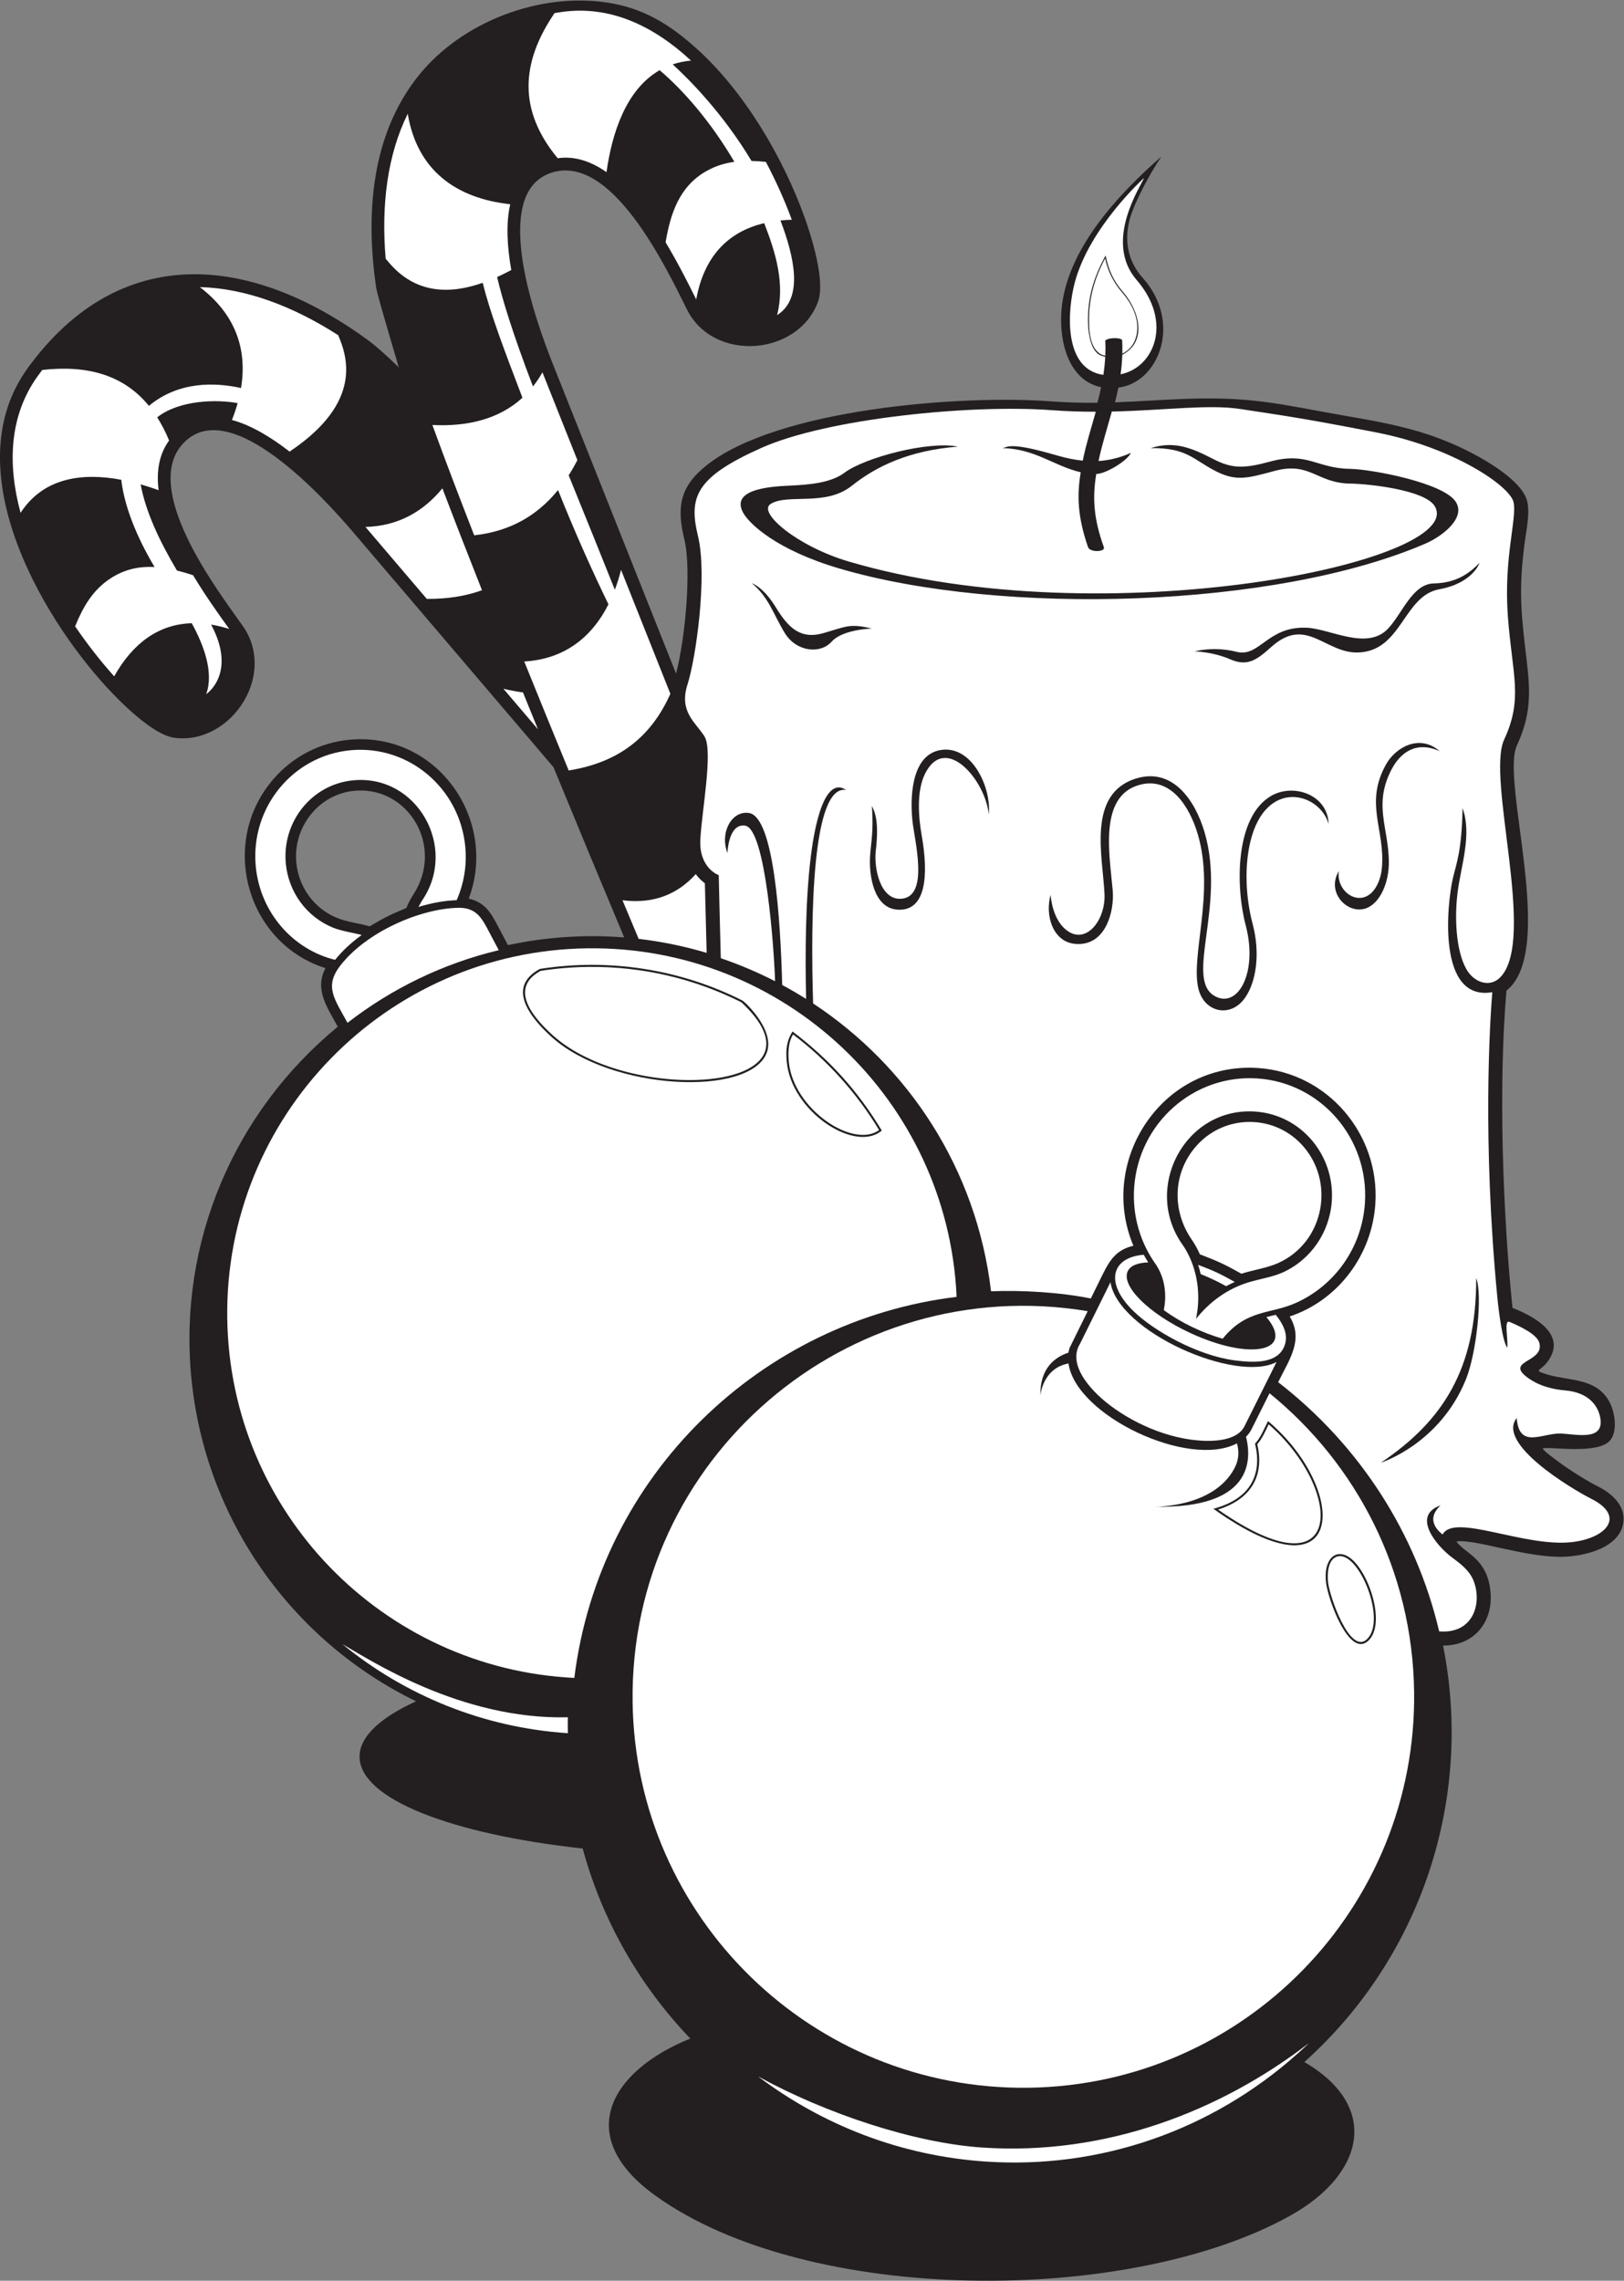 <?xml version="1.0" encoding="UTF-8" standalone="no"?>
<svg
   xmlns:dc="http://purl.org/dc/elements/1.1/"
   xmlns:cc="http://creativecommons.org/ns#"
   xmlns:rdf="http://www.w3.org/1999/02/22-rdf-syntax-ns#"
   xmlns:svg="http://www.w3.org/2000/svg"
   xmlns="http://www.w3.org/2000/svg"
   viewBox="0 0 610.867 857.56"
   height="857.56"
   width="610.867"
   xml:space="preserve"
   id="svg2"
   version="1.1"><rect x="0" y="0" width="610.867" height="857.56" fill="#808080" stroke="none"/><defs
     id="defs6" /><g
     transform="matrix(1.333,0,0,-1.333,0,857.56)"
     id="g10"><g
       transform="scale(0.1)"
       id="g12"><path
         id="path14"
         style="fill:#231f20;fill-opacity:1;fill-rule:evenodd;stroke:none"
         d="m 3096.79,5297.2 c 3.87,14.73 7.39,29.34 10.44,43.93 -91.4,18.75 -119.05,127.29 -111.96,216.83 13.46,170.5 159.39,326.53 282.05,433.83 -30.43,-44.48 -75.32,-126.8 -88.92,-175.33 -16.4,-58.52 -7.33,-118.41 35.81,-166.57 113.93,-127.18 44.51,-296.92 -68.38,-309.85 -2.73,-13.82 -5.89,-27.66 -9.39,-41.59 135.32,4.97 254.39,19.21 393.55,4.49 59.54,-6.29 118.71,-17.33 177.52,-28.37 170.11,-31.95 300.34,-43.21 456.92,-130.69 42.82,-23.93 123.09,-74.31 135.03,-124.57 8.41,-35.38 -3.31,-86.58 -7.89,-122.87 -17.09,-135.34 -8.53,-198.48 7.02,-330.69 10.54,-89.62 10.61,-151.62 -28.18,-235.21 -46.7,-100.65 113.48,-578.16 -29.45,-691.53 -23.04,-268.64 -10.46,-625.53 17.01,-894.87 61.62,-24.06 156.97,-75.68 97.91,-153.27 -18.77,-24.66 -38.75,-21.77 -6.59,-32.53 64.21,-21.45 144.86,-9.12 182.25,-79.34 15.82,-29.7 23.64,-83.32 1.74,-108.86 -35.69,-41.6 -177.44,-15.23 -190.08,-22.84 2.11,-7.53 58.87,-47.75 65.91,-52.53 28.1,-19.02 59.56,-38.87 89.87,-54.22 37.89,-19.2 77.36,-52.53 72,-99.65 -8.45,-74.42 -110.75,-97.58 -172.16,-98.84 -104.88,-2.14 -248.59,51 -299.06,43.28 23.19,-33.97 86.09,-46.36 95.98,-139.69 9.17,-86.55 -45.43,-154.41 -133.7,-154.05 86.74,-433.2 -62.58,-880.311 -391.39,-1174.647 216.65,-126.445 167.23,-316.609 -36.51,-431.492 -452.86,-255.356 -1365,-256.535 -1796.58,55.918 -230.01,166.519 -126.51,350.066 100.33,441.766 -142.44,148.527 -248.3,332.055 -303.64,535.975 -369.49,40.54 -628,139.28 -629.61,258.06 -0.77,56.98 57.72,110.93 159.36,157.25 -347.66,169.3 -596.527,511.01 -634.437,916.15 -35.415,378.49 120.234,745.65 413.55,986.58 -28.754,53.48 -66.875,104.44 -34.746,165.31 -223.82,70.83 -302.332,355.89 -145.355,535 54.886,62.63 130.539,101.47 213.476,109.23 111.402,10.41 216.182,-35 285.162,-123.01 72.01,-91.87 92.69,-215.79 51.02,-325.12 41.88,-9.59 60.06,-35.14 79.48,-71.99 l 31.17,-59.14 c 108.47,23.06 218.77,30.31 328.04,21.59 -66.7,159.03 -134.14,321.19 -199.51,480.3 l -565.037,662.54 c -78.684,92.25 -340.563,383.61 -474.317,256.34 -13.496,-12.84 -23.863,-27.88 -30.781,-45.19 -32.324,-80.91 17.742,-193.88 55.98,-264.98 39.723,-73.86 87.524,-140.88 136.289,-208.79 27.996,-38.98 39.262,-85.06 32.891,-132.57 -14.293,-106.43 -115.055,-199.97 -225.621,-184.33 -59.844,8.47 -150.356,99.19 -189.508,141.81 -195.137,212.44 -425.547,623.12 -223.355,901 261.433,359.31 631.058,319.42 960.499,78.3 21.68,-15.87 50.63,-41.63 85.47,-75.52 15.28,-45.56 -58.75,196.16 -62.88,224.27 -30.18,205.13 -14.84,430.33 119.8,597.93 121.97,151.83 339.68,234.47 531.01,206.07 101.44,-15.06 174.98,-60.01 250.4,-127.25 137.36,-122.46 248.04,-310.99 308.96,-482.12 19.41,-54.53 57.37,-176.92 36.92,-233.79 -55.2,-153.51 -294.94,-173.55 -370.22,-22.47 -58.44,117.29 -212.48,442.64 -383.53,385.11 -175.01,-58.87 -39.61,-426.48 5.24,-539.13 l 347.64,-873.2 c 25.92,98.37 43.98,293.72 23.52,378.03 -21.92,90.34 -13.71,148.08 61.55,208.48 199.75,160.32 719.5,200.23 970.84,181.44 44.4,-3.32 88.68,-4.65 133.18,-4.11 z M 1043.14,3820.32 c 39.86,23.86 60.53,34.1 103.46,51.74 5.34,13.03 11.82,25.62 19.52,37.42 88.98,136.5 -14.4,307.42 -166.155,293.22 -100.781,-9.44 -173.203,-102.49 -163.856,-202.35 6.442,-68.82 49.676,-129.19 113.766,-155.72 29.578,-12.24 62.545,-15.43 93.265,-24.31 v 0" /><path
         id="path16"
         style="fill:#ffffff;fill-opacity:1;fill-rule:evenodd;stroke:none"
         d="m 3162.14,5377.53 c 95.17,18.99 147.81,147.6 45.27,266.06 -94.85,109.57 13.46,266.7 20.65,287.54 0,0 -152.54,-137.54 -194.66,-292.72 -21.81,-80.31 -33.84,-246.62 80.12,-262.51 2.55,16.86 4.37,33.79 5.27,50.95 -8.9,2 -17.31,4.85 -24.13,11.68 -19.97,19.98 -24.26,62.27 -24.46,89.3 -0.54,70.24 16.77,123.69 49.51,184.91 8.48,-40.51 21.43,-70.71 49.05,-102.61 48.35,-55.85 67.74,-141.96 -1.85,-177.46 -0.62,-18.58 -2.26,-36.9 -4.77,-55.14 v 0" /><path
         id="path18"
         style="fill:#ffffff;fill-opacity:1;fill-rule:evenodd;stroke:none"
         d="m 3118.51,5704.41 c -30.69,-57.35 -45.92,-112.71 -45.44,-176.56 0.26,-34.44 4.12,-89.48 45.86,-98.11 0.66,14.22 0.69,28.6 -0.01,43.21 11.44,9.58 47.28,7.89 47.68,0.05 0.62,-12.54 0.74,-24.9 0.4,-37.16 21.71,10.27 40.07,31.66 42.11,67.84 2.2,38.89 -17.78,75.98 -42.53,104.56 -25.38,29.32 -40.88,61.85 -48.07,96.17 v 0" /><path
         id="path20"
         style="fill:#ffffff;fill-opacity:1;fill-rule:evenodd;stroke:none"
         d="m 654.465,5248.66 c 53.902,-14.41 110.027,-48.31 162.715,-89.25 110.039,74.12 198.22,176.6 142.437,315.36 l -5.238,13.03 c -129.137,82.81 -262.234,132.37 -390.516,135.71 100.707,-76.71 134.407,-175.71 116.278,-284.7 -74.438,16.42 -176.246,19.15 -259.899,-50.31 -70.855,86.67 -172.453,115.7 -300.965,101.29 -3.949,-5.18 -7.882,-10.45 -11.777,-15.81 C 25.27,5260.96 21.199,5123.1 58.027,4986.7 c 65.7,101.26 177.051,113.42 284.121,93.31 10.747,-91.52 57.532,-184.99 93.938,-246.07 -41.898,2.2 -83.445,-5.67 -123.492,-31.62 -51.242,-33.2 -78.614,-81.62 -100.598,-135.74 35.797,-52.57 73.68,-100.39 110.195,-141 53.782,95.78 127.336,147.1 218.817,149.81 33.015,-59.66 63.254,-138.13 40.871,-200.02 0,0 87.777,57.7 13.848,196.17 16.558,-2.71 33.613,-6.82 51.16,-12.36 -28.328,39.37 -66.555,92.61 -102.117,151.64 -15.09,4.95 -30.266,9.47 -45.477,13.21 -49.344,83.14 -88.316,165.95 -102.414,243 17.344,-4.92 34.328,-10.47 50.723,-16.37 -6.61,51.79 0.617,100.2 29.57,140.19 -10.004,24.08 -21.231,45.79 -33.621,65.28 63.051,49.66 170.597,50.86 227.019,39.98 -4.398,-15.66 -9.777,-31.48 -16.105,-47.45 z m 376.825,-301.75 173.07,-202.93 c 56.57,-0.3 108.63,7.29 155.74,24.5 -40.1,101.26 -77.64,197.69 -111.73,287.36 -53.02,-64.7 -124.19,-106.43 -217.08,-108.93 z m 389.2,-456.35 97.62,-114.47 c -14.28,34.96 -28.4,69.67 -42.37,104.12 -18.28,2.37 -36.74,5.86 -55.25,10.35 v 0" /><path
         id="path22"
         style="fill:#ffffff;fill-opacity:1;fill-rule:evenodd;stroke:none"
         d="m 1439.75,5857.21 c -12.41,-54.4 -8.64,-119.86 2.96,-185.57 -13.14,-7.05 -26.48,-13.68 -39.94,-19.75 14.33,-61.47 43.5,-158.07 101.18,-308.66 9.64,12.13 18.57,25.4 26.7,39.86 l 98.66,-247.79 c -7.77,-14.91 -15.97,-29.14 -24.63,-42.66 51.98,-127.76 95.31,-235.34 130.3,-322.84 6.82,18 12.64,36.74 17.52,56.05 l 139.18,-349.58 c -56.46,-126.58 -151.15,-194.57 -286.95,-216.23 -42.07,102.3 -83.98,204.75 -125.43,307.39 115.77,6.72 191.99,70.67 237.67,161.28 -42.67,87.6 -92.03,196.25 -142.31,322.31 -58.27,-71.61 -134.62,-116.48 -236.58,-127.7 -44.68,114.97 -71.48,184.15 -118,311.22 97.56,-5.03 187.72,16 254.18,76.82 -52.98,137.99 -93.98,248.12 -112,324.25 -93.89,-32.92 -189.97,-31.18 -264.93,57.31 l -9.08,10.72 c -12.94,152.86 5.38,293.7 62.32,408.7 26.42,-158.56 135.07,-238.38 289.18,-255.13 z m 458.47,394.5 c 45.37,-41.42 141.15,-137.04 222.43,-272.39 13.35,-0.28 26.81,-1.23 40.44,-2.6 29.77,-56.2 54.37,-112.03 73.23,-163.29 -10.94,-0.28 -21.58,-0.95 -31.92,-1.99 39.1,-103.98 65.55,-219.32 -9.49,-267 22.22,88.43 -3.22,174.07 -36.49,259.4 -104.22,-24.68 -170.21,-96.27 -191.84,-215.15 -21.59,43.42 -50.82,102.09 -86.42,161.1 13.74,80.51 38.27,157.9 115.92,201.34 25.51,14.28 51.57,22.08 78.18,25.71 -64.46,109.32 -140.34,198.65 -210.87,258.41 -95.14,-54.33 -134.52,-178.02 -149.95,-287.56 -42.73,30.03 -88.91,46.24 -137.79,39.31 -111.93,135.28 -104.12,269.31 -8.82,409.37 6.42,1.07 12.91,2.09 19.48,3.04 138.33,19.95 262.15,-40.82 365.57,-137.07 -18.57,-1.66 -35.74,-5.32 -51.66,-10.63 z m -96.06,-2466.69 c -15.23,36.29 -30.44,72.61 -45.62,108.93 90.62,-11.57 157.95,19.34 206.77,73.75 7.05,-9.62 15.57,-18.36 25.71,-25.92 l 5,-196.25 c -63.07,18.81 -127.22,31.96 -191.86,39.49 v 0" /><path
         id="path24"
         style="fill:#ffffff;fill-opacity:1;fill-rule:evenodd;stroke:none"
         d="M 989.262,4317.09 C 826.035,4301.82 706.223,4155.19 721.711,3989.65 733.863,3859.76 826.285,3755 945.59,3725.88 c 20.172,25.28 45.949,48.96 75.18,70.12 -26.204,6.68 -58.25,11.22 -82.262,21.16 -74.192,30.71 -124.528,100.52 -132.004,180.42 -10.953,117.03 72.629,223.67 190.687,234.72 180.309,16.87 296.059,-190.12 193.859,-339.04 l -10.27,-18.16 c 36.87,11.24 73.67,17.96 107.83,19.06 20.16,45.76 29.31,97.29 24.3,150.8 -15.49,165.54 -160.42,287.4 -323.648,272.13 z m 418.148,-563.97 -33.21,62.77 c -17.7,33.46 -35.66,57.68 -81.27,56.79 -104.58,-2.07 -256.78,-65.96 -332.133,-162.38 -46.817,-59.91 -16.594,-94.79 19.777,-162.1 124.136,96.21 268.966,167.13 426.836,204.92 v 0" /><path
         id="path26"
         style="fill:#ffffff;fill-opacity:1;fill-rule:evenodd;stroke:none"
         d="m 3069.29,2734.89 -51.54,-104.55 c -1.16,-4.15 -2.03,-8.28 -2.64,-12.4 -36.05,-11.7 -81.02,-42.04 -79.25,-120.71 0,0 6.12,76.71 79.22,90.11 20.97,-147.13 338.53,-297.17 475.31,-225.45 6.71,-22.27 5.88,-46.3 -7.56,-71.25 -59.59,-110.73 -225.19,-107.28 -225.19,-107.28 276.52,-5.98 275.11,131 258.45,197.22 5.75,5.8 10.77,12.38 14.85,19.89 l 51.4,102.94 c 245.07,-199 403.43,-501.18 408.04,-841.45 8.25,-608.85 -478.84,-1109.304 -1087.69,-1117.546 -608.87,-8.242 -1109.32,478.836 -1117.57,1087.706 -9.32,688.66 607.35,1214.98 1284.17,1102.77 z m 790.76,-930.62 c 53.49,47.18 1.37,200.49 -53.02,236.54 -37.92,25.15 -72.63,-4.66 -65.21,-71.13 5.22,-46.81 64.66,-212.68 118.23,-165.41 z m -436.14,373.27 c 134.22,35.51 130.6,131.57 117.48,183.74 15.04,15.17 26.21,42.66 36.68,63.61 226.44,-190.82 225.99,-518.26 -154.16,-247.35 z M 3693.85,670.496 c -9.98,-9.59 -20.16,-19.019 -30.51,-28.308 -243.77,-218.575 -559.54,-328.04 -882.95,-305.965 -239.73,16.367 -459.8,103.218 -641.26,240.117 192.15,-105.305 439.98,-187.492 632.07,-200.598 351.1,-23.945 675.64,104.453 922.65,294.754 v 0" /><path
         id="path28"
         style="fill:#ffffff;fill-opacity:1;fill-rule:evenodd;stroke:none"
         d="m 3856.23,1808.59 c 59.48,52.46 -23.3,254.66 -83.87,233.91 -25.92,-8.87 -27.26,-50.25 -24.82,-72.18 4.76,-42.62 61.58,-203.3 108.69,-161.73 z m -308.5,551.01 c 21.81,-92.22 -20.91,-156.55 -110.68,-184.29 361.43,-252.5 354.73,56.54 142.93,240.37 -8.98,-18.77 -18.75,-41.19 -32.25,-56.08 v 0" /><path
         id="path30"
         style="fill:#ffffff;fill-opacity:1;fill-rule:evenodd;stroke:none"
         d="m 3547.83,3391.31 c 179.8,-11.92 315.8,-169.46 303.7,-351.8 -8.46,-127.44 -87.02,-233.32 -194.94,-281.44 -73.21,-32.66 -138.05,-16.98 -206.5,-100.89 -58.66,16.9 -119.95,46.49 -166.03,80.74 7.14,34.85 6.82,82.84 -21.03,126.7 -44.1,60.68 -68.08,136.91 -62.7,218.08 12.1,182.34 167.71,320.53 347.5,308.61 z m -166.85,-525.79 c 42.5,-15.97 63.56,-25.68 103.29,-48.26 -7.9,-3.39 -15.98,-7.31 -24.24,-11.89 -22.85,12.67 -47.48,24.36 -71.89,34.11 -1.98,8.8 -4.37,17.5 -7.16,26.04 z m 218.98,-140.95 c 21.21,-26.29 37.38,-57.45 23.79,-89.65 -19.5,-46.23 -79.73,-46.93 -141.02,-38.64 -104.69,14.17 -226.98,82.68 -284.82,139.23 -81.78,79.96 -61.17,151.32 29.5,158.49 4,-7.26 8.27,-14.47 12.84,-21.6 -30.28,-0.82 -51.52,-9.33 -58.5,-26.01 -17.5,-41.81 61.16,-119.01 175.65,-172.41 171.8,-80.16 298.03,-52.93 216.08,44.3 8.62,2.16 17.4,4.12 26.48,6.29 z m -552.65,-82.31 86.23,174.26 c 21.89,-139.66 354.26,-285.6 468.64,-225.06 l -90.44,-181.1 c -21.17,-42.41 -91.47,-45.92 -151.01,-37.86 -104.68,14.16 -206.94,71.35 -264.77,127.89 -44.83,43.82 -75.82,97.62 -48.65,141.87 z m 296.86,269.05 c 35.45,-59.09 44.96,-131.17 30.76,-198.21 38.02,47.75 88.23,84.99 148.87,103.31 29.4,8.88 67.07,14.83 94.67,27.14 80.59,35.94 133.83,114.14 139.67,202.15 8.54,128.9 -86.46,243.59 -216.5,252.21 -198.6,13.18 -319.62,-217.68 -202.9,-378.26 l 5.43,-8.34 v 0" /><path
         id="path32"
         style="fill:#ffffff;fill-opacity:1;fill-rule:evenodd;stroke:none"
         d="m 2699.41,2775.21 c -550.49,-66.6 -1007.48,-500.44 -1078.79,-1074.78 -539.1,25.84 -971.944,467.47 -979.347,1014.45 -7.695,568.51 447.107,1035.81 1015.627,1043.5 557.66,7.55 1017.87,-429.91 1042.51,-983.17 z m -215.31,465.92 c -76.96,-56.99 -251.25,59.01 -263.99,197.07 -3.01,32.62 -1.11,58.09 16.25,85.59 104.15,-78.69 184.5,-167.74 251.96,-279.55 l -4.22,-3.11 z m -959.59,459.33 c 194.4,30.15 394.03,-0.56 570.05,-89.13 6.94,-3.49 93.62,-83.39 68.92,-147.87 -47.79,-124.8 -438.74,-106.85 -606.95,44.89 -57.44,51.81 -130.08,138.99 -33.89,191.48 l 1.87,0.63 z m 78.03,-2156 c -240.31,15.81 -460.37,107.33 -636.571,251.4 77.731,-44.57 334.771,-213.97 636.511,-206.5 -0.4,-17.5 -0.27,-27.84 0.06,-44.9 v 0" /><path
         id="path34"
         style="fill:#ffffff;fill-opacity:1;fill-rule:evenodd;stroke:none"
         d="m 2237.89,3515.42 c 96.88,-73.24 179.49,-164.81 242.79,-269.67 -72.43,-53.62 -242.41,58.38 -254.84,192.98 -3.25,35.25 1.61,60.16 12.05,76.69 z m -712.5,179.35 c 43.15,6.69 87.24,10.52 132.12,11.14 156.02,2.13 303.72,-34.01 434.46,-99.72 2.8,-2.67 5.6,-5.33 8.41,-8.08 250.26,-245.68 -322.96,-281.27 -539.99,-85.48 -111.96,100.98 -86.19,154.25 -35,182.14 v 0" /><path
         id="path36"
         style="fill:#ffffff;fill-opacity:1;fill-rule:evenodd;stroke:none"
         d="m 2033.99,3730.49 c -2.67,101.17 -5.49,210.9 -5.8,234.2 0,0 -55.93,19.38 -51.96,100.01 3.97,80.63 37.07,252.3 11.22,292.24 -25.84,39.94 -71.78,69.54 -47.51,145.4 24.28,75.87 56.56,307.96 29.76,418.39 -26.79,110.43 -7.31,166.09 178.8,249.18 186.11,83.1 591.22,123.47 819.16,106.41 43.12,-3.22 84.64,-4.44 124.47,-4.41 -13.28,-47.26 -27.45,-91.99 -36.81,-137.96 -20.81,2.07 -44.43,6.46 -71,14.23 -133.35,38.93 -139.32,24.8 -155.17,21.01 91.45,-1.48 144.63,-50.25 220.46,-68.05 -11.06,-66.64 -8.69,-125.91 20.64,-211.13 5.32,-15.48 49.67,-14.04 44.65,-0.09 -29.67,82.36 -32.19,140.82 -21.48,206.29 29.65,1.25 89.77,39.24 97.65,59.88 0,0 -38.57,-19.96 -91.18,-23.17 9.79,46.96 24.47,92.35 37.43,139.51 150.13,3.36 273.54,21.03 363.36,7.1 121.7,-18.87 164.75,-23.62 382.91,-65.98 218.17,-42.37 376.52,-151.02 387.25,-196.2 10.73,-45.18 -28.24,-156.49 -15.88,-322.51 12.36,-166.03 43.61,-231.07 -10.47,-347.63 -51.08,-110.08 91.99,-563.28 -10.51,-670.1 -29.87,-31.16 -74.71,-14.96 -95.77,21.84 -31.33,54.8 -33.64,151.6 -24.96,218.37 9.73,74.87 40.79,162.65 13.84,236.55 -2.3,-121.62 -17.46,-156.05 -27.03,-196.67 -17.42,-73.9 -45.27,-349.31 110.92,-322.61 -6.79,-84.49 -28.27,-418.11 14.29,-861.04 3.9,-40.77 15.16,-126.6 27.95,-141.61 3.06,24.03 -10.04,79.43 6.14,72.75 30.92,-12.75 77.1,-35.26 84.06,-58.3 16.49,-54.68 -91.8,-50.39 -38.62,-94.41 19.52,-16.15 54.29,-35.68 111.29,-40.57 68.07,-5.85 93.19,-44.11 99.38,-76.27 13.49,-70.21 -72.93,-45.67 -114.38,-45.44 -50.89,0.29 -114.46,-43.46 -121.23,43.63 -57.8,-71.83 153.21,-198.72 211.21,-228.1 96.81,-49.06 41.98,-110.23 -54.01,-121.6 -135.4,-16.04 -333.59,82.9 -366.3,21.26 -19.12,15.02 -45.21,45.59 -5.81,82.09 -84.66,-29.46 -7.59,-117.03 31.12,-145.75 24.91,-18.48 49.61,-37.14 61.16,-64.56 26.09,-61.9 2.56,-153.12 -96.12,-144.99 -64.93,275.93 -223.4,524.18 -454.35,702.89 34.17,68.41 71.54,120.27 32.58,185.32 137.16,45.86 232.08,173.42 241.64,317.67 13,195.9 -134.26,370.14 -331.19,383.2 -121.79,8.08 -234.34,-44.42 -306.92,-142.37 -76.85,-103.73 -95.02,-240.21 -44.55,-359.01 -46.25,-10.71 -65.5,-37.66 -86.69,-80.68 l -33.54,-68.04 c -86.38,17.55 -195.29,23.83 -281.52,20.29 -41.13,346.03 -233.86,635.14 -502.11,811.96 -7.39,242.89 -3.36,618.16 93.17,602.1 -69.17,46.24 -94.11,-143.88 -99.35,-185.38 -15.55,-123.11 -16.48,-279.36 -13.58,-404 -22.02,13.87 -44.53,27 -67.48,39.35 -4.84,187.31 -23.63,473.89 -93.45,485.06 -48.38,7.73 -83.44,-54.3 -61.02,-112.96 0.02,0.28 2.37,84.86 50.2,77.21 58.32,-9.33 81.83,-355.6 84.16,-438.74 -49.23,25.27 -100.39,47.02 -153.12,64.94 z m 87.51,1057.74 c 0,0 32.26,-9.82 67.68,-67.92 35.41,-58.09 69.96,-91.34 133.93,-73 63.95,18.33 74.05,28.23 137.26,13.01 0,0 -81.94,-1.69 -113.8,-37.14 -31.85,-35.45 -99.5,-28.85 -132.18,24.77 -32.69,53.63 -44.5,100.07 -92.89,140.28 z M 3371.23,4596 c 0,0 53.32,15.05 118.38,-1.3 65.07,-16.36 86.65,72.68 197.47,67.99 66.44,-2.81 170.77,-65.64 230.09,-2.26 40.74,43.53 68.32,126.15 129.35,127.24 70.22,1.25 106.36,35.93 128.49,57.79 0,0 -18.71,-56.98 -113.85,-74.41 -101.17,-18.53 -105.16,-173.94 -228.29,-178.18 -93.73,-3.24 -146.45,104.63 -245.65,15.47 -41.97,-37.71 -67.76,-55.66 -116.06,-34.61 -48.3,21.05 -99.93,22.27 -99.93,22.27 z m 794.36,-1767.8 c 0.63,-257.18 -94.59,-403.39 -268.88,-520.66 0,0 166.4,52.16 240.28,236.02 29.54,73.53 46.97,238.23 28.6,284.64 z M 2703.07,5173.52 c -137.44,-10.73 -230.63,-55.52 -299.36,-110.38 -74.71,-59.63 -181.15,-20.97 -229.27,-51.46 -37.36,-23.68 74.69,-119.27 220.64,-162.3 723.94,-213.5 1750.85,0.17 1653.03,156.92 -27.68,44.36 -182.41,62.19 -238.6,62.97 -93.87,1.31 -112.77,62.8 -213.03,35.64 -77.4,-20.96 -108.8,-29.82 -166.35,-0.32 -64,32.81 -81.04,66.02 -183.09,64.72 68.72,21.99 119.52,-1.54 177.27,-31.19 53.29,-27.38 87.15,-26.44 159.69,-6.78 106.01,28.73 130.56,-19.2 225.59,-20.54 59.2,-0.84 264.71,-39.05 298.6,-93.37 29.33,-47 -42.17,-98.59 -85.08,-117.14 -423.61,-183.08 -1197.02,-205.51 -1655.24,-70.35 -176.58,52.09 -254.4,126.04 -271.43,158.17 -37.43,70.62 96.45,73.46 137.19,75.64 42.47,2.25 108.99,5.82 149.01,35.9 57.09,42.9 237.3,90.57 320.43,73.87 z M 2460.41,4159.91 c 11.76,-22.91 19.4,-53 10.8,-127.39 -5.35,-46.27 11.92,-137.63 71.13,-134.38 81.64,4.48 37.43,166.66 32.15,222 -8.25,86.27 5.57,184.46 78.62,197.35 90.61,15.99 145.28,-108.55 136.89,-181.11 -9.13,95.94 -122.19,229.19 -179.52,114.79 -24.73,-49.34 -18.62,-123.32 -9.76,-173.48 12.98,-73.48 27.52,-216.59 -68.34,-210.25 -66.89,4.42 -80.79,96.37 -77.11,151.83 2.64,39.89 10.05,66.86 5.14,140.64 z m 504.32,-250.5 c 0,-0.21 3.4,-75.57 52.32,-104.95 51.76,-31.07 102.66,35.79 99.69,106.39 -4.44,104.99 -51.44,285.45 91.37,327.21 102.12,29.87 164.92,-63.21 191.11,-152.76 60.92,-208.36 -58.13,-414.99 29.55,-462.16 65.34,-35.14 121.21,68.37 86.44,199.92 -29.12,110.15 -30.07,305.72 71.43,365.07 63.15,36.9 159.98,3.92 162.47,-78.92 -25.71,89.22 -177.33,129.73 -220.72,-49.61 -16.66,-68.86 -13.88,-155.76 6.12,-231.44 22.6,-85.48 9.81,-163.39 -20.13,-207.75 -40.51,-60.04 -115.94,-43.46 -132.5,23.3 -23.13,93.23 46.99,270.15 -1.81,436.02 -22.89,77.79 -77.1,165.29 -166.38,139.19 -113.46,-33.17 -82.69,-195.73 -73.78,-297.4 4.95,-56.38 -18.36,-157.14 -104.5,-150.8 -65,4.79 -87.23,81.55 -70.68,138.69 z m 813.14,66.83 c -9.23,-66.64 77.94,-115.97 112.66,-29.36 4.51,11.23 7.6,24.05 8.88,38.04 9.95,108.31 -50.63,181.74 12.39,293.32 25.76,45.61 92.77,86.53 150.97,36.17 -65.98,29.62 -111.48,-2.57 -137.69,-54.65 -48.87,-97.11 -7.81,-159.37 -5.96,-254.52 1.24,-63.06 -25.82,-119.73 -63.63,-133.76 -51.78,-19.21 -114.26,43.14 -77.62,104.76 z M 3385.85,2895.2 c 49.56,-18.81 70.97,-28.68 117.22,-54.72 33.83,10.98 71.22,15.68 103.39,30.03 131.75,58.77 163.31,233.27 64.71,336.38 -79.78,83.42 -214.09,82.27 -292.43,-2.85 -69.35,-75.35 -73.37,-184.19 -15.69,-267.62 8.94,-12.94 16.5,-26.81 22.8,-41.22 v 0" /></g></g></svg>